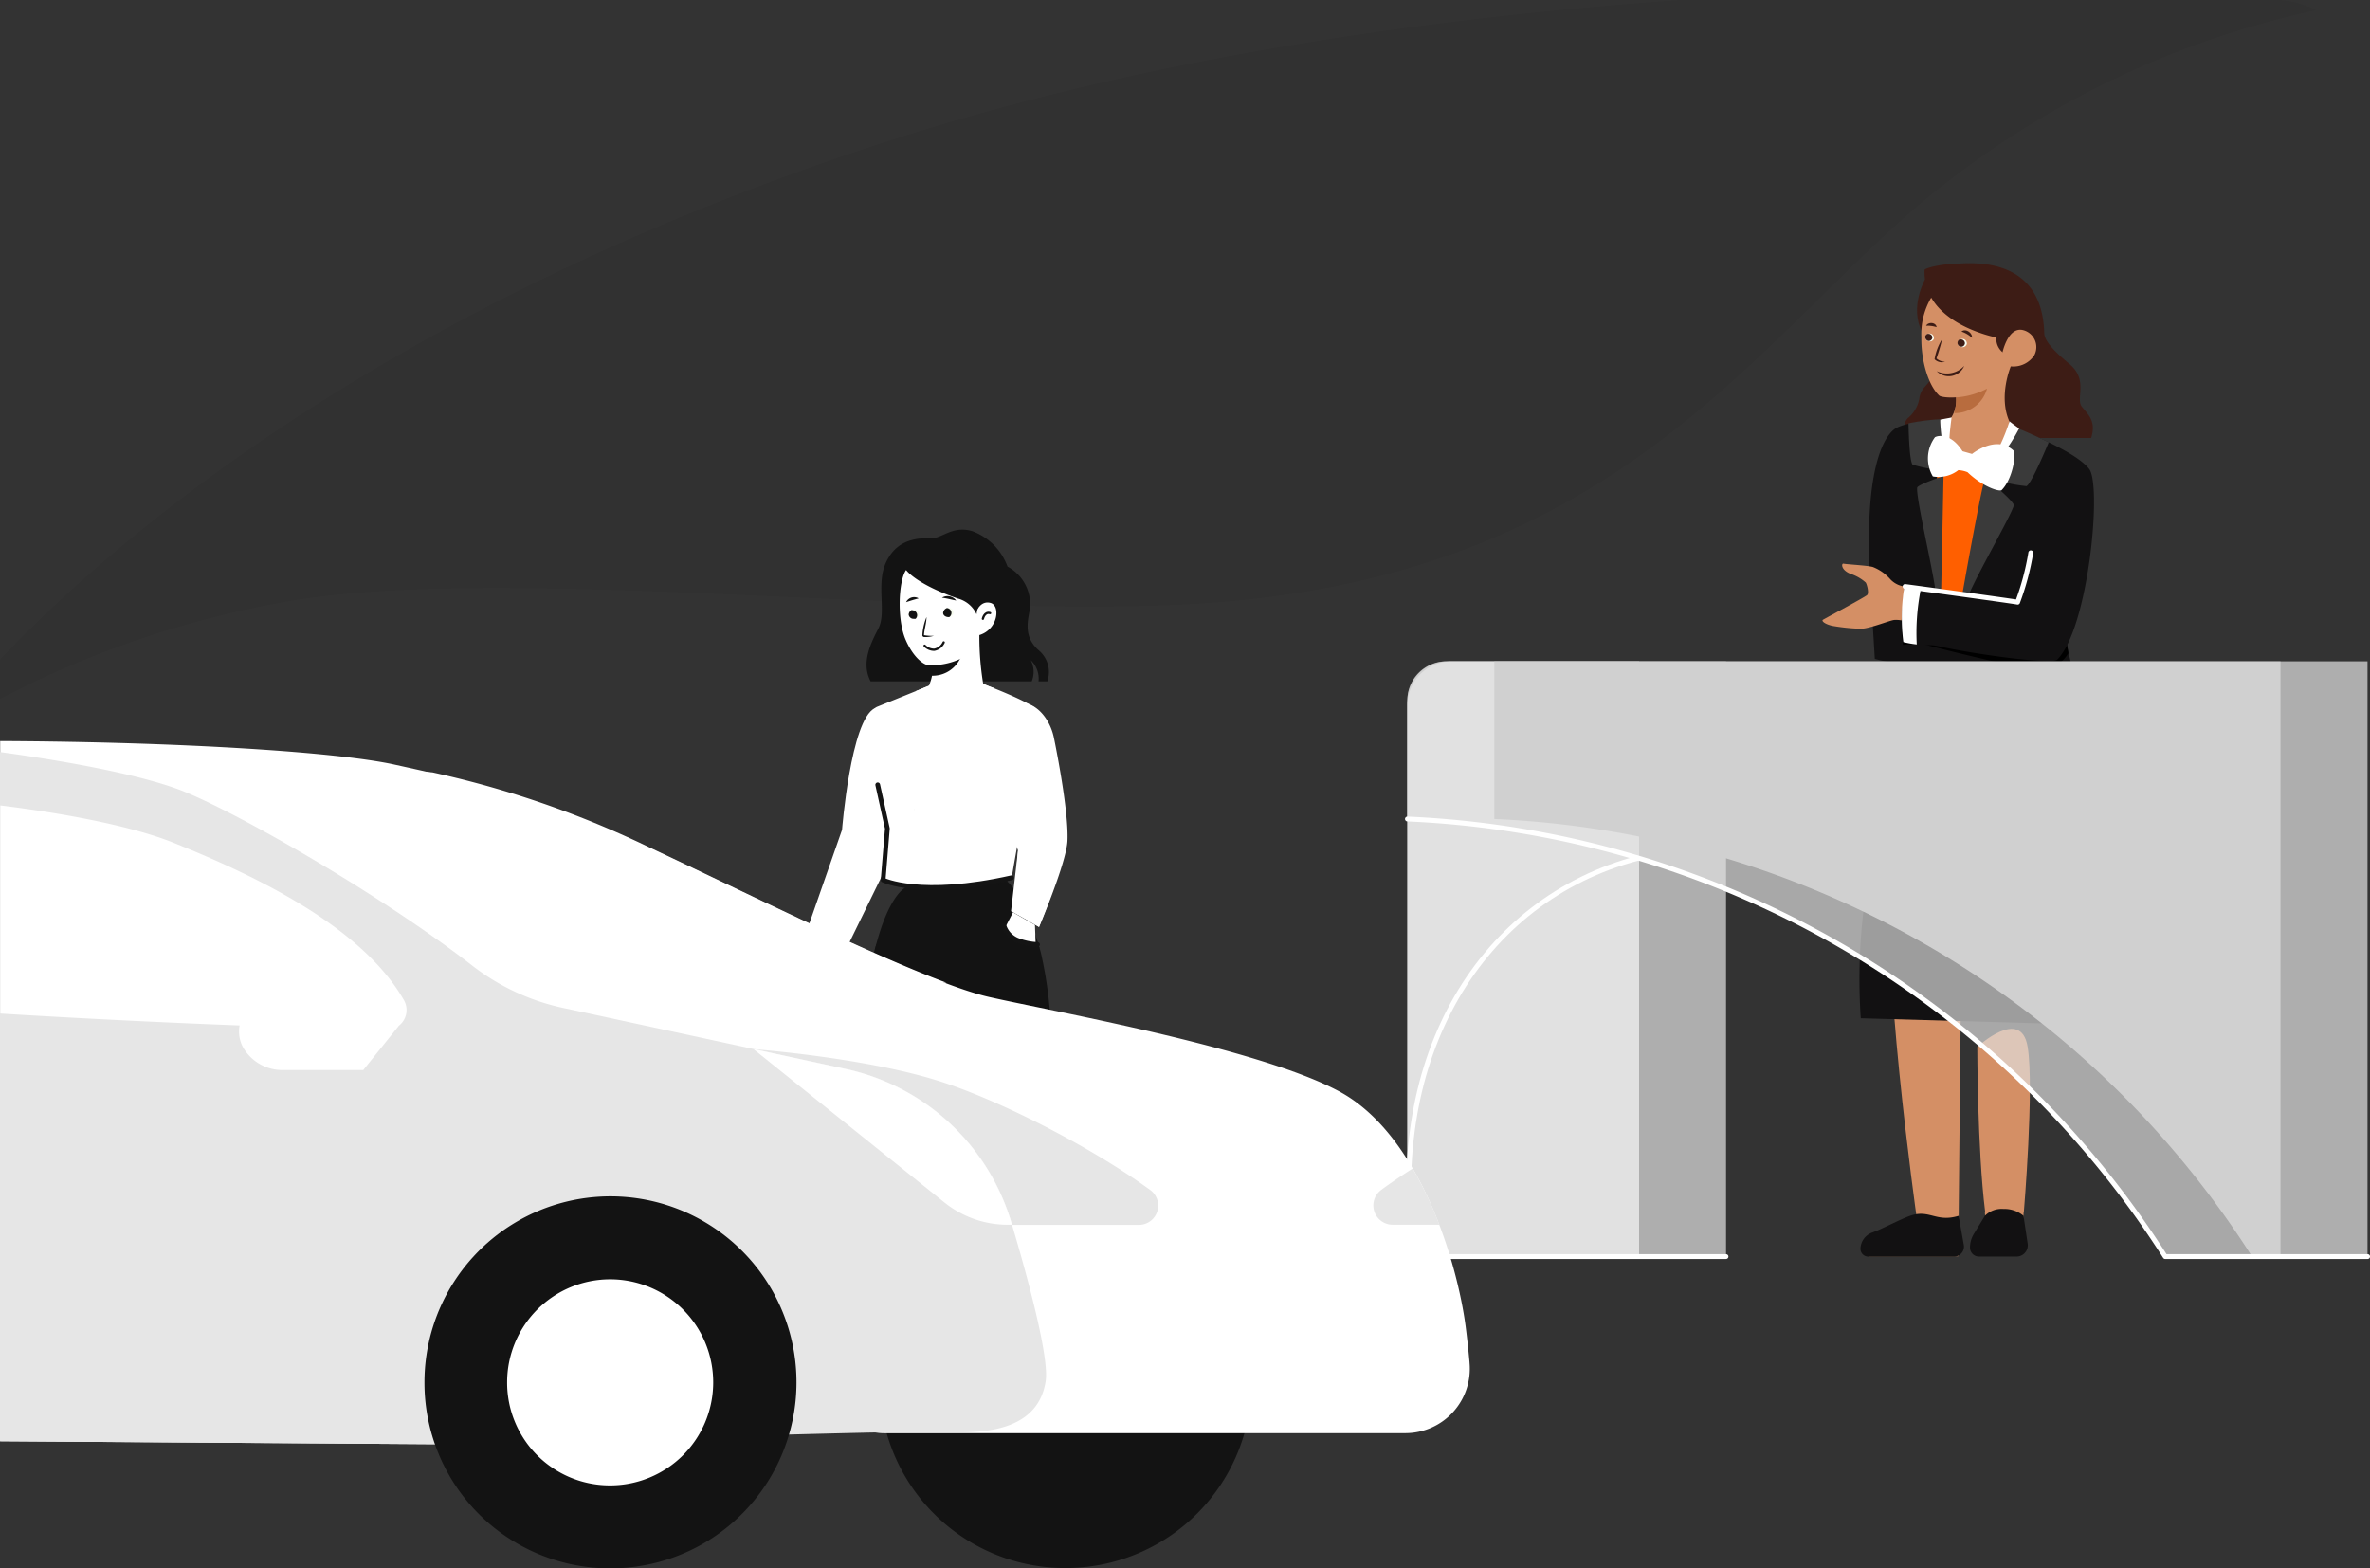 <svg xmlns="http://www.w3.org/2000/svg" width="250.064" height="165.481" viewBox="0 0 250.064 165.481">
  <rect x="0" y="0" width="250.064" height="165.481" fill="#333333" stroke="none"/>
  <g id="Gruppe_4" data-name="Gruppe 4" transform="translate(0.016)">
    <path id="Pfad_71" data-name="Pfad 71" d="M239.856,0H177.445c-26.477,1.853-56.661,6.1-84.172,15.034C41.081,31.987,12.419,56.512,0,69.593V73.73a103.851,103.851,0,0,1,28.8-10c22.216-4.493,69.006,1.556,96.864,0,44.44-2.482,59.077-27.255,77.313-42.562a96.89,96.89,0,0,1,41.37-20.1A9.93,9.93,0,0,0,239.856,0Z" fill="#131313" opacity="0.05"/>
    <path id="Pfad_72" data-name="Pfad 72" d="M247.483,33.693c1.878-.157,9.83-1.241,10.1,7.2,0,.827.885,1.82,2.664,3.31,2.011,1.655.637,3.649,1.3,4.493s1.547,1.514.985,3.31h-19.56s-.5-1.349.2-2.077a3.459,3.459,0,0,0,1.258-2.251c.232-1.175,1.067-1.175,1.456-2.565A73.448,73.448,0,0,0,247.483,33.693Z" transform="translate(-41.906 -5.793)" fill="#3d1c15"/>
    <path id="Pfad_73" data-name="Pfad 73" d="M245.285,35.63s-1.655,2.929-.314,5.519l1.829-4.327Z" transform="translate(-42.191 -6.15)" fill="#3d1c15"/>
    <path id="Pfad_74" data-name="Pfad 74" d="M246.05,37.94l8.274,4.534-2.408,5.08c-2.176,1.183-4.733,1.009-5.039.728-1.191-1.117-1.92-3.8-1.878-6.139a7.573,7.573,0,0,1,1.043-4.2" transform="translate(-42.286 -6.548)" fill="#d48f65"/>
    <path id="Pfad_75" data-name="Pfad 75" d="M251.227,42.915a3.222,3.222,0,0,0-1.117-.662C250.549,41.881,251.277,42.386,251.227,42.915Z" transform="translate(-43.168 -7.271)" fill="#3d1c15"/>
    <path id="Pfad_76" data-name="Pfad 76" d="M256.205,42.035c.745-2,.422-4.964-.488-5.949-3.624-3.847-10.309-2.126-10.318-1.8-.19,5.693,7.579,7.124,7.579,7.124a1.82,1.82,0,0,0,.877,1.713Z" transform="translate(-42.354 -5.803)" fill="#3d1c15"/>
    <path id="Pfad_77" data-name="Pfad 77" d="M254.1,44.648l-4.964,4.013a3.5,3.5,0,0,1-.414,2.648c-.091.058-.314.256-.314.256a2.978,2.978,0,0,0,1.994,3.806c4.327.7,4.435-3.665,4.435-3.665-1.175-2.656.157-5.792.157-5.792a2.64,2.64,0,0,0,2.482-1.175,1.845,1.845,0,0,0-1.175-2.648c-1.655-.422-2.226,2.532-2.226,2.532" transform="translate(-42.848 -7.258)" fill="#d48f65"/>
    <path id="Pfad_78" data-name="Pfad 78" d="M245.6,41.48c.232-.43,1.043-.372,1.109.149A3.155,3.155,0,0,0,245.6,41.48Z" transform="translate(-42.39 -7.11)" fill="#3d1c15"/>
    <path id="Pfad_79" data-name="Pfad 79" d="M247.491,43.2a21.327,21.327,0,0,1-.612,2.077,1.407,1.407,0,0,0,.91.347,1.076,1.076,0,0,1-1.109-.265,5.666,5.666,0,0,1,.827-2.16Z" transform="translate(-42.576 -7.456)" fill="#3d1c15"/>
    <path id="Pfad_80" data-name="Pfad 80" d="M245.882,53.51s-3.368.165-4.683.885c-.993.538-3.31,3.392-2.813,14.794.058,1.539.546,9.565.546,9.565s10.434,2.871,20.743.587a24.451,24.451,0,0,1-.827-6.528C258.938,69.4,256,58.491,256,58.491l-9.176-1.332Z" transform="translate(-41.133 -9.236)" fill="#121112"/>
    <path id="Pfad_81" data-name="Pfad 81" d="M257.09,84.162c-1.233.05-8.34-1.655-12.03-2.623a12.214,12.214,0,0,0-2.441,0l-.149-1.373,16.548-1.986.6,1.092c.041.6.372,2.639.447,3.152a3.587,3.587,0,0,1-2.8,1.746h-.165Z" transform="translate(-41.849 -13.494)"/>
    <path id="Pfad_82" data-name="Pfad 82" d="M253.349,59.226l-6.429-.786.463,14.777,2.366.248Z" transform="translate(-42.617 -10.087)" fill="#ff5f00"/>
    <path id="Pfad_83" data-name="Pfad 83" d="M241.028,74.287a2.482,2.482,0,0,1-1.481-.761,4.773,4.773,0,0,0-1.853-1.3c-.6-.165-2.83-.281-3.078-.348s-.306.679.761,1.084a4.554,4.554,0,0,1,1.564.9c.116.132.389,1.1.157,1.324S232.77,77.6,232.431,77.8c-.165.108.141.439.985.637a20.724,20.724,0,0,0,2.937.306c.877.058,3.194-.918,3.641-.927a3.116,3.116,0,0,1,.736.05Z" transform="translate(-40.109 -12.405)" fill="#d48f65"/>
    <path id="Pfad_84" data-name="Pfad 84" d="M244.488,75.106l-1.721-.306a20.06,20.06,0,0,0-.108,5.858,10.269,10.269,0,0,0,1.655.273Z" transform="translate(-41.848 -12.91)" fill="#fff"/>
    <path id="Pfad_85" data-name="Pfad 85" d="M256.467,55.41s4.749,1.886,6.123,3.624-.074,16.846-3.368,20.131c-.53.53-8.415-.5-12.684-1.448-1.043-.232-2.093.141-2.126,0a23.531,23.531,0,0,1,.405-5.916s9.83,1.382,10.227,1.39,1.283-5.726,1.39-7.5Z" transform="translate(-42.178 -9.564)" fill="#121112"/>
    <path id="Pfad_86" data-name="Pfad 86" d="M252.7,59.514a23.481,23.481,0,0,1,1.911-3.442.736.736,0,0,0,.612-.074,7.28,7.28,0,0,0,1-1.307s1.464.6,3.111,1.415c0,0-1.771,4.319-2.342,4.625a14.9,14.9,0,0,1-2.16-.364,1.655,1.655,0,0,0-1.051.422s1.928,1.655,1.87,1.969c-.207.952-3.93,7.372-4.815,9.581l-.637-.091S252.177,60.986,252.7,59.514Z" transform="translate(-43.184 -9.439)" fill="#3a3a3a"/>
    <path id="Pfad_87" data-name="Pfad 87" d="M246.8,71.721l-.587-.074c-.306-2.482-2.1-10.012-1.937-10.971.058-.3,2.482-1.125,2.482-1.125a1.819,1.819,0,0,0-.827-.827,14.171,14.171,0,0,1-2.143-.472c-.306-.364-.405-3-.43-4.36a23.077,23.077,0,0,1,3.31-.43l.885,3.31a13.229,13.229,0,0,0-.488,1.9C247.042,60.286,246.8,71.721,246.8,71.721Z" transform="translate(-42.003 -9.227)" fill="#3a3a3a"/>
    <path id="Pfad_88" data-name="Pfad 88" d="M248.6,53.24s-.247,1.845-.223,2.367c0,0-.447.29-.827-.273a16.837,16.837,0,0,1-.15-1.87Z" transform="translate(-42.7 -9.189)" fill="#fff"/>
    <path id="Pfad_89" data-name="Pfad 89" d="M256.036,53.72a19.632,19.632,0,0,1-.975,2.482s.364.529.827.223a20.622,20.622,0,0,0,1.166-1.944S256.276,53.935,256.036,53.72Z" transform="translate(-44.023 -9.272)" fill="#fff"/>
    <path id="Pfad_90" data-name="Pfad 90" d="M252.647,49.56a3.5,3.5,0,0,1-3.467,2.581,4.61,4.61,0,0,0,.2-1.655A8.148,8.148,0,0,0,252.647,49.56Z" transform="translate(-43.008 -8.554)" fill="#b86c3e"/>
    <path id="Pfad_91" data-name="Pfad 91" d="M249.854,46.66a1.771,1.771,0,0,1-2.9.554,2.482,2.482,0,0,0,2.9-.554Z" transform="translate(-42.623 -8.053)" fill="#3d1c15"/>
    <path id="Pfad_92" data-name="Pfad 92" d="M242.92,74.048c1.216.157,11.791,1.605,11.873,1.655a27.225,27.225,0,0,0,1.39-5.213" transform="translate(-41.927 -12.166)" fill="none" stroke="#fff" stroke-linecap="round" stroke-linejoin="round" stroke-width="0.51"/>
    <path id="Pfad_93" data-name="Pfad 93" d="M250.49,57.494s2.532-2.06,4.369-.364c.314.356-.066,3.012-1.266,4.2-.381.124-2.019-.422-3.583-1.911a3.011,3.011,0,0,0-.968-.215,3.4,3.4,0,0,1-2.689.662,3.753,3.753,0,0,1,.223-4.137c.29-.174,1.655-.5,2.912,1.481Z" transform="translate(-42.431 -9.596)" fill="#fff"/>
    <path id="Pfad_94" data-name="Pfad 94" d="M246.391,43.118a.463.463,0,0,1-.587.215.438.438,0,0,1-.306-.521.5.5,0,0,1,.6-.256.464.464,0,0,1,.29.563Z" transform="translate(-42.37 -7.341)" fill="#f7fcf0"/>
    <path id="Pfad_95" data-name="Pfad 95" d="M250.588,43.758a.471.471,0,0,1-.563.323.455.455,0,0,1-.405-.488.529.529,0,0,1,.587-.364.487.487,0,0,1,.381.53Z" transform="translate(-43.083 -7.46)" fill="#f7fcf0"/>
    <path id="Pfad_96" data-name="Pfad 96" d="M246.242,42.975a.4.4,0,0,0-.405-.405h-.108a.421.421,0,0,0-.139.092.429.429,0,0,0-.093.139.438.438,0,0,0,.306.521.371.371,0,0,0,.132,0,.4.4,0,0,0,.306-.347Z" transform="translate(-42.37 -7.347)" fill="#3d1c15"/>
    <path id="Pfad_97" data-name="Pfad 97" d="M250.387,43.7a.413.413,0,0,0-.414-.414.436.436,0,0,0-.141,0,.405.405,0,0,0,.19.769.387.387,0,0,0,.364-.356Z" transform="translate(-43.081 -7.471)" fill="#3d1c15"/>
    <path id="Pfad_98" data-name="Pfad 98" d="M252.13,133.111s0,10.756.827,17.375h4.087s1.1-13.073.4-17.375S252.13,133.111,252.13,133.111Z" transform="translate(-43.517 -22.644)" fill="#d48f65"/>
    <path id="Pfad_99" data-name="Pfad 99" d="M253.1,154.5s0,3.831,2.168,3.889c1.878.058,1.92-3.889,1.92-3.889Z" transform="translate(-43.684 -26.666)" fill="#d48f65"/>
    <path id="Pfad_100" data-name="Pfad 100" d="M252.772,154.888l-1.167,1.911a2.776,2.776,0,0,0-.405,1.448.944.944,0,0,0,.943.943h3.963a1.2,1.2,0,0,0,.5-.11,1.182,1.182,0,0,0,.405-.307,1.2,1.2,0,0,0,.241-.448,1.185,1.185,0,0,0,.031-.508l-.439-2.929a3.121,3.121,0,0,0-2.11-.72,2.478,2.478,0,0,0-1.961.72Z" transform="translate(-43.356 -26.607)" fill="#121112"/>
    <path id="Pfad_101" data-name="Pfad 101" d="M240.8,110.624c-1.481,8.373,2.54,36.8,2.54,36.8l-5.08,1.961v2.126h9.466l.414-40.89S241.123,108.837,240.8,110.624Z" transform="translate(-41.123 -18.956)" fill="#d48f65"/>
    <path id="Pfad_102" data-name="Pfad 102" d="M242.46,155c2.052-.728,2.746.736,5.129,0l.546,3.07a1.039,1.039,0,0,1-.02.454,1.049,1.049,0,0,1-1.014.779h-9.044a.828.828,0,0,1-.827-.827,1.878,1.878,0,0,1,1.283-1.729C239.4,156.444,241.451,155.352,242.46,155Z" transform="translate(-40.945 -26.716)" fill="#121112"/>
    <path id="Pfad_103" data-name="Pfad 103" d="M239.053,106.35a61.119,61.119,0,0,0-1.812,19.444l19.858.563V106.35Z" transform="translate(-40.923 -18.356)" fill="#121112"/>
    <path id="Pfad_104" data-name="Pfad 104" d="M183.546,84.34h29.53v62.808H179.45V88.4a4.1,4.1,0,0,1,4.1-4.063Z" transform="translate(-30.972 -14.557)" fill="#aeaeae"/>
    <path id="Pfad_105" data-name="Pfad 105" d="M184.092,84.34H203.9v62.808H179.45V88.982a4.642,4.642,0,0,1,4.642-4.642Z" transform="translate(-30.972 -14.557)" fill="#e1e1e1"/>
    <path id="Pfad_106" data-name="Pfad 106" d="M270.492,147.138h12.179V84.33H190.54v16.639A99.993,99.993,0,0,1,270.492,147.138Z" transform="translate(-32.886 -14.555)" fill="#aeaeae"/>
    <path id="Pfad_107" data-name="Pfad 107" d="M259.4,147.138h12.179V84.33h-87.9a4.244,4.244,0,0,0-4.236,4.245v12.411A99.9,99.9,0,0,1,259.4,147.138Z" transform="translate(-30.972 -14.555)" fill="#e1e1e1" opacity="0.67"/>
    <path id="Pfad_108" data-name="Pfad 108" d="M203.787,109.45c-16.449,4.336-26.651,20.793-23.655,42.024H213.1" transform="translate(-31 -18.891)" fill="none" stroke="#fff" stroke-linecap="round" stroke-linejoin="round" stroke-width="0.51"/>
    <path id="Pfad_109" data-name="Pfad 109" d="M179.46,104.44a99.968,99.968,0,0,1,79.952,46.169h21.355" transform="translate(-30.974 -18.026)" fill="none" stroke="#fff" stroke-linecap="round" stroke-linejoin="round" stroke-width="0.51"/>
    <path id="Pfad_110" data-name="Pfad 110" d="M181.352,160.24H172.59" transform="translate(-29.788 -27.657)" fill="none" stroke="#141414" stroke-width="0.49"/>
    <path id="Pfad_113" data-name="Pfad 113" d="M128.947,105.12l-.513,6.421,2.73,1.655s2.888-6.76,3-9.1c.157-3.31-1.431-10.88-1.431-10.88-.422-2.052-2.027-4.063-4.087-3.641l-.745-.463a3.8,3.8,0,0,0-2.962,4.485Z" transform="translate(-21.55 -15.38)" fill="#fff"/>
    <path id="Pfad_114" data-name="Pfad 114" d="M116.142,117.316a4.361,4.361,0,0,0-5.039,3.434,43.788,43.788,0,0,0-1.3,8.787,160.288,160.288,0,0,0,.091,20.007,3.878,3.878,0,0,0,7.72.108l3.657-27.164c.273-2.482-2.631-4.724-5.047-5.163Z" transform="translate(-18.905 -20.237)" fill="#131313"/>
    <path id="Pfad_115" data-name="Pfad 115" d="M126.286,117.269c2.408-.372,3.865,1.191,4.419,3.574a43.937,43.937,0,0,1,1.067,8.812,161.835,161.835,0,0,1-.612,20,3.878,3.878,0,0,1-7.72-.091l-2.482-27.3c-.207-2.482,2.8-4.617,5.222-4.964Z" transform="translate(-20.875 -20.231)" fill="#131313"/>
    <path id="Pfad_116" data-name="Pfad 116" d="M124.02,155.175l1.167,26.758h6.429l.116-26.866a3.856,3.856,0,0,0-7.711.108Z" transform="translate(-21.405 -26.109)" fill="#fff"/>
    <path id="Pfad_117" data-name="Pfad 117" d="M125.547,112.43l-10.756.612s-1.787.761-3.21,6.445l7.513,6.206a2.729,2.729,0,0,0,2.838,0l6.992-6.239C127.392,113.944,125.547,112.43,125.547,112.43Z" transform="translate(-19.258 -19.405)" fill="#131313"/>
    <path id="Pfad_118" data-name="Pfad 118" d="M126.216,112.24s-5.6,2.259-10.756.612V111.33h10.756Z" transform="translate(-19.928 -19.215)" fill="#131313"/>
    <path id="Pfad_119" data-name="Pfad 119" d="M120.13,86l-8.406,3.4a1.208,1.208,0,0,0-.7,1.456l1.3,16.838c6.1,1.928,13.553-.24,13.553-.24s2.1-12.138,3.028-16.01a2.1,2.1,0,0,0-.637-1.977C126.137,88.085,120.13,86,120.13,86Z" transform="translate(-19.153 -14.843)" fill="#fff"/>
    <path id="Pfad_120" data-name="Pfad 120" d="M128.987,116.34l-.827,1.605c.24.339.141,1.44,3.219,1.787l-.074-2.06Z" transform="translate(-22.12 -20.08)" fill="#fff"/>
    <path id="Pfad_121" data-name="Pfad 121" d="M129.646,108.173l-.736,6.4,2.954,1.655s2.35-5.651,2.482-7.96C134.487,105.012,129.646,108.173,129.646,108.173Z" transform="translate(-22.249 -18.433)" fill="#fff"/>
    <path id="Pfad_122" data-name="Pfad 122" d="M128.666,80.282c-1.655-1.423-1.167-3.119-.943-4.4a4.516,4.516,0,0,0-2.366-4.443,6.249,6.249,0,0,0-3.74-3.748c-2.118-.612-3.186.827-4.4.769-1.953-.1-3.8.455-4.749,2.7s.124,5.138-.728,6.793-1.845,3.665-.827,5.593h17a2.64,2.64,0,0,0-.108-2.234,2.683,2.683,0,0,1,.827,2.234h.927a2.979,2.979,0,0,0-.894-3.26Z" transform="translate(-19.068 -11.657)" fill="#131313"/>
    <path id="Pfad_123" data-name="Pfad 123" d="M123.181,77.732,118.547,82.8a5.587,5.587,0,0,1-.389,2.8l-1.4.587a5.513,5.513,0,0,0,4.3,2.879c3.045,0,4.021-3.186,4.021-3.186a9.254,9.254,0,0,1-1.208-.488,30.6,30.6,0,0,1-.4-5.122c1.978-.6,2.242-3.1,1.191-3.392S123.181,77.732,123.181,77.732Z" transform="translate(-20.152 -13.261)" fill="#fff"/>
    <path id="Pfad_124" data-name="Pfad 124" d="M118.427,85.6a3.226,3.226,0,0,0,3.243-1.721c1.332-2.11-3.4.223-3.4.223Z" transform="translate(-20.413 -14.324)" fill="#131313"/>
    <path id="Pfad_125" data-name="Pfad 125" d="M115.389,72.538s6.619-3.21,7.447,3.856V80.82a7.447,7.447,0,0,1-5.138,1.762c-.678-.141-1.655-1.067-2.342-2.648C114.387,77.751,114.6,73.622,115.389,72.538Z" transform="translate(-19.799 -12.394)" fill="#fff"/>
    <path id="Pfad_126" data-name="Pfad 126" d="M115.53,72.232S116.539,73.7,121,75.243A2.995,2.995,0,0,1,122.96,76.9l.066-.463s1.44-3.508-1.191-5.585C119.609,69.079,115.472,70.486,115.53,72.232Z" transform="translate(-19.94 -12.087)" fill="#131313"/>
    <path id="Pfad_127" data-name="Pfad 127" d="M125.32,78.78s.165-.778.761-.6" transform="translate(-21.63 -13.49)" fill="none" stroke="#141414" stroke-linecap="round" stroke-linejoin="round" stroke-width="0.24"/>
    <path id="Pfad_128" data-name="Pfad 128" d="M121.367,78a.546.546,0,0,1-.554.488c-.273,0-.563-.166-.563-.439a.6.6,0,0,1,.563-.546.554.554,0,0,1,.554.5Z" transform="translate(-20.755 -13.376)" fill="#f7fcf0"/>
    <path id="Pfad_129" data-name="Pfad 129" d="M116.969,78.217a.554.554,0,0,1-.554.5.513.513,0,0,1-.554-.447.6.6,0,0,1,.554-.546.554.554,0,0,1,.554.5Z" transform="translate(-19.997 -13.414)" fill="#f7fcf0"/>
    <path id="Pfad_130" data-name="Pfad 130" d="M118.039,78.69c0,.654-.24,1.291-.265,1.911a4.687,4.687,0,0,0,1.051.066,3.1,3.1,0,0,1-.993.132.218.218,0,0,1-.232-.149A5.776,5.776,0,0,1,118.039,78.69Z" transform="translate(-20.297 -13.582)" fill="#141414"/>
    <path id="Pfad_131" data-name="Pfad 131" d="M120.1,76.185a1.125,1.125,0,0,1,1.506.3C121.052,76.375,120.663,76.259,120.1,76.185Z" transform="translate(-20.729 -13.12)" fill="#131313"/>
    <path id="Pfad_132" data-name="Pfad 132" d="M115.53,76.679a.935.935,0,0,1,1.324-.4C116.349,76.415,116.026,76.514,115.53,76.679Z" transform="translate(-19.94 -13.143)" fill="#131313"/>
    <path id="Pfad_133" data-name="Pfad 133" d="M117.89,82.267a1.39,1.39,0,0,0,1.018.43,1.36,1.36,0,0,0,.993-.778" transform="translate(-20.347 -14.139)" fill="none" stroke="#141414" stroke-linecap="round" stroke-linejoin="round" stroke-width="0.24"/>
    <path id="Pfad_134" data-name="Pfad 134" d="M116.232,77.79h-.05a.57.57,0,0,0-.323.48.513.513,0,0,0,.554.447.643.643,0,0,0,.174,0,.512.512,0,0,0,.152-.266.52.52,0,0,0-.508-.636Z" transform="translate(-19.997 -13.426)" fill="#131313"/>
    <path id="Pfad_135" data-name="Pfad 135" d="M120.672,77.53a.6.6,0,0,0-.422.521c0,.273.29.439.563.439h.083a.521.521,0,0,0-.223-.952Z" transform="translate(-20.755 -13.381)" fill="#131313"/>
    <path id="Pfad_136" data-name="Pfad 136" d="M127.99,118a2.479,2.479,0,0,0,1.448,1.58,6.614,6.614,0,0,0,2.11.439" transform="translate(-22.091 -20.366)" fill="none" stroke="#141414" stroke-linecap="round" stroke-linejoin="round" stroke-width="0.5"/>
    <path id="Pfad_137" data-name="Pfad 137" d="M116.521,103.15l.057.124A.844.844,0,0,1,116.521,103.15Z" transform="translate(-20.111 -17.803)" fill="#131313"/>
    <path id="Pfad_138" data-name="Pfad 138" d="M116.59,103.3a1.67,1.67,0,0,0,.149.3Z" transform="translate(-20.123 -17.829)" fill="#fff"/>
    <path id="Pfad_139" data-name="Pfad 139" d="M110.044,90.32c-2.532,1.249-3.442,12.825-3.442,12.825l-3.632,10.4,4.3,1.7,4.791-9.8Z" transform="translate(-17.772 -15.589)" fill="#fff"/>
    <path id="Pfad_140" data-name="Pfad 140" d="M111.91,100.08l1.018,4.609-.447,5.436s3.914,1.928,13.553-.24" transform="translate(-19.315 -17.273)" fill="none" stroke="#141414" stroke-linecap="round" stroke-linejoin="round" stroke-width="0.5"/>
    <path id="Pfad_141" data-name="Pfad 141" d="M131.685,191.772a19.626,19.626,0,1,0-19.535-19.626A19.58,19.58,0,0,0,131.685,191.772Z" transform="translate(-19.357 -26.324)" fill="#131313"/>
    <path id="Pfad_142" data-name="Pfad 142" d="M155.039,160.1c-.1-1.175-.24-2.482-.414-3.847-.869-6.619-4.782-20.23-13.4-24.822s-30.018-8.373-36.886-9.929-24.21-10.3-35.835-15.721-18.658-6.983-26.907-8.8C35.8,95.7,19.709,94.591,0,94.5v73.879l45.97.314,21.1-25.989c16.126.827,19.858,12.833,20.685,19.858a5.535,5.535,0,0,0,5.494,4.964H148.3a6.793,6.793,0,0,0,6.735-7.422Z" transform="translate(0 -16.31)" fill="#fff"/>
    <path id="Pfad_143" data-name="Pfad 143" d="M106.69,145.544a23.356,23.356,0,0,0-17.483-16.209l-29.786-6.429a23.784,23.784,0,0,1-9.573-4.443c-9.408-7.306-24.1-15.77-30.283-18.327C15.3,98.366,7.1,96.876-.02,95.9V168.62l45.97.314s44.423-1.249,47.245-1.249h8.058c3.756,0,8.274-.728,9.044-5.3C110.72,160.123,108.767,152.536,106.69,145.544Z" transform="translate(0.003 -16.552)" fill="#e6e6e6"/>
    <path id="Pfad_144" data-name="Pfad 144" d="M42.584,123.213c-4.65-8.084-16.6-13.462-24.243-16.548C14.535,105.118,8.023,103.7.03,102.71v21.959c19.237,1.175,34.362,1.589,40.7,1.721a2.093,2.093,0,0,0,1.853-3.177Z" transform="translate(-0.005 -17.727)" fill="#fff"/>
    <path id="Pfad_145" data-name="Pfad 145" d="M72.967,106.2a103.11,103.11,0,0,0-22.886-7.91c-4.261-.381-13.42-1.042-24.144-.976a.083.083,0,0,0,0,.157c2.863,1.167,21.43,8.953,34.13,19.858a13.861,13.861,0,0,0,9.1,3.31l35.14-.157C96.011,117.4,82.549,110.688,72.967,106.2Z" transform="translate(-4.467 -16.794)" fill="#fff"/>
    <path id="Pfad_146" data-name="Pfad 146" d="M137.9,148.634c-6.47-4.716-16.416-9.705-22.6-11.584-7.852-2.408-19.237-3.26-19.246-3.26l9.739,2.1A23.359,23.359,0,0,1,123.272,152.1a.325.325,0,0,0,.066.232H136.7a2.035,2.035,0,0,0,1.2-3.7Z" transform="translate(-16.578 -23.092)" fill="#e6e6e6"/>
    <path id="Pfad_147" data-name="Pfad 147" d="M105.788,135.872l-9.739-2.1,20.164,16.192a10.662,10.662,0,0,0,6.677,2.35h.447a.306.306,0,0,0-.066-.232,23.359,23.359,0,0,0-17.483-16.209Z" transform="translate(-16.578 -23.088)" fill="#fff"/>
    <path id="Pfad_148" data-name="Pfad 148" d="M179.265,149.01c-1.167.745-2.292,1.5-3.31,2.251a2.035,2.035,0,0,0,1.2,3.682h4.923A40.346,40.346,0,0,0,179.265,149.01Z" transform="translate(-30.224 -25.719)" fill="#e6e6e6"/>
    <path id="Pfad_149" data-name="Pfad 149" d="M47.289,130.063l-4.137-2.78a6.124,6.124,0,0,0-3.417-1.043H35.259a4.839,4.839,0,0,0-4.658,3.31.543.543,0,0,0,0,.108,3.476,3.476,0,0,0,.5,2.979,4.768,4.768,0,0,0,3.914,2.052h8.555" transform="translate(-5.257 -21.788)" fill="#fff"/>
    <path id="Pfad_150" data-name="Pfad 150" d="M73.645,191.812A19.626,19.626,0,1,0,54.11,172.186,19.581,19.581,0,0,0,73.645,191.812Z" transform="translate(-9.339 -26.331)" fill="#131313"/>
    <path id="Pfad_151" data-name="Pfad 151" d="M75.465,184.884A10.872,10.872,0,1,0,64.65,174.012,10.843,10.843,0,0,0,75.465,184.884Z" transform="translate(-11.158 -28.157)" fill="#fff"/>
  </g>
</svg>
